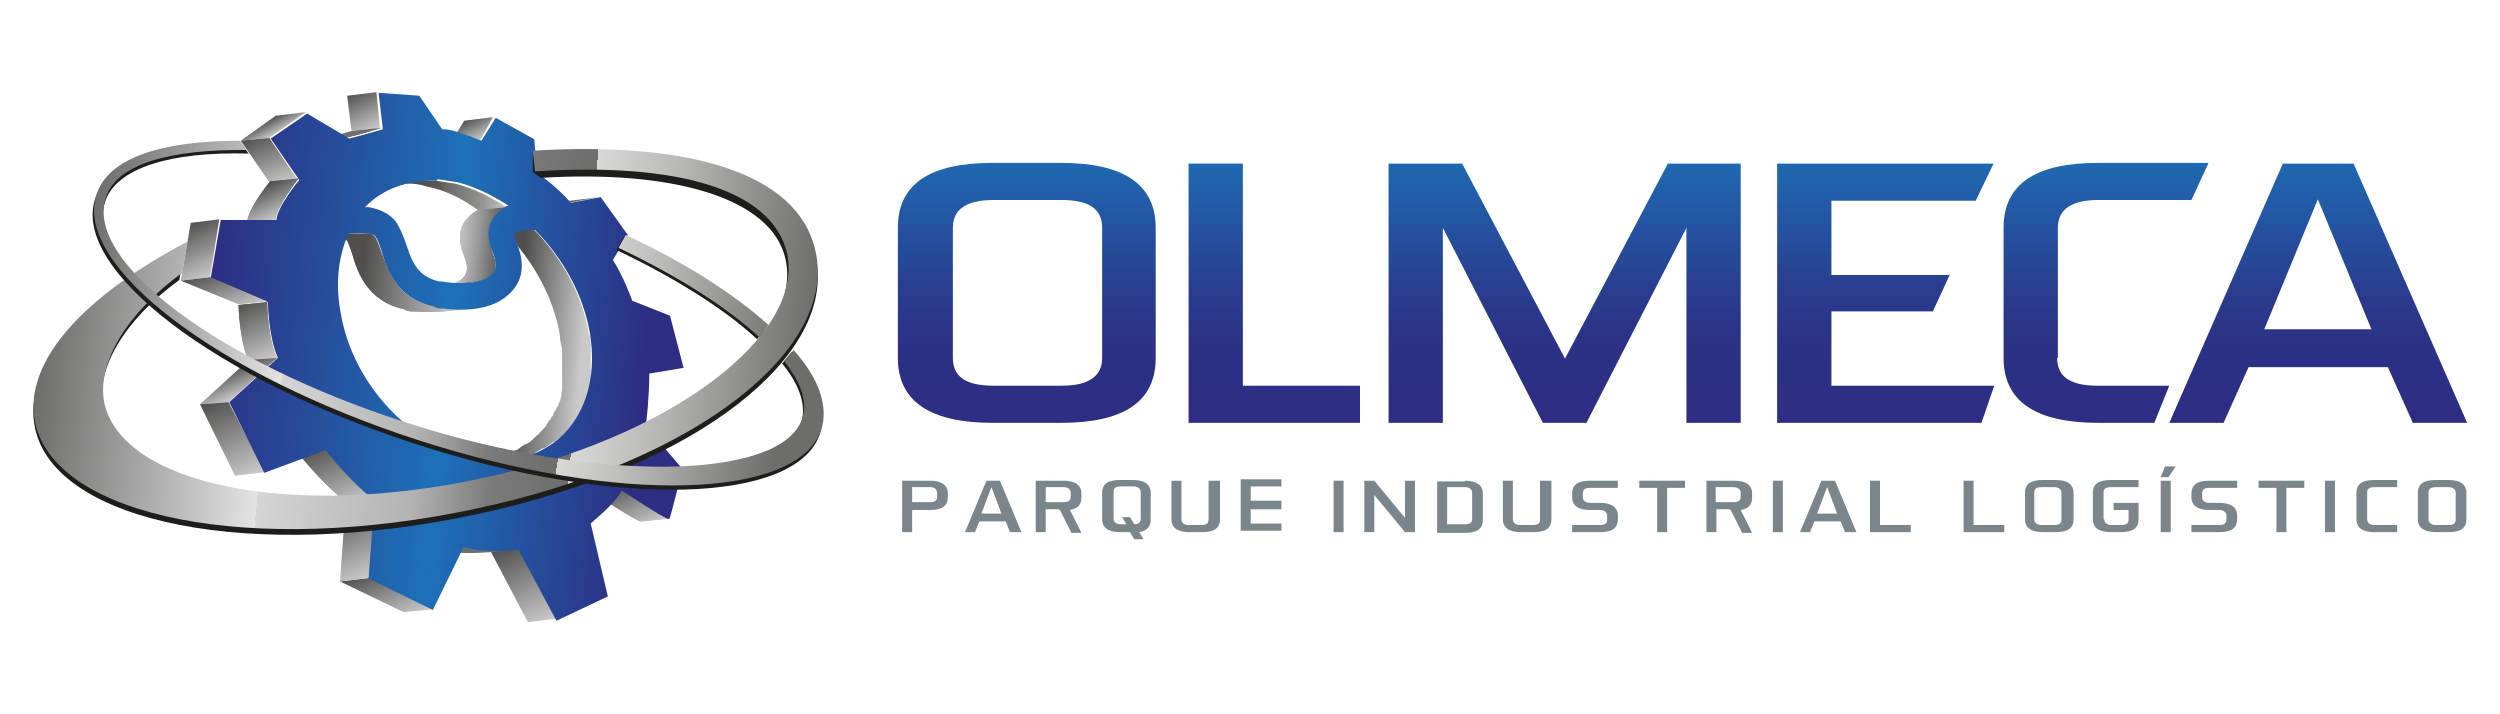 <?xml version="1.0" encoding="UTF-8"?>
<svg xmlns="http://www.w3.org/2000/svg" xmlns:xlink="http://www.w3.org/1999/xlink" version="1.1" viewBox="0 0 350 100">
  <defs>
    <style>
      .cls-1 {
        fill: none;
      }

      .cls-2 {
        fill: #1d1d1b;
      }

      .cls-3 {
        fill: #7b868c;
      }

      .cls-4 {
        isolation: isolate;
      }

      .cls-5 {
        clip-path: url(#clippath-1);
      }

      .cls-6 {
        clip-path: url(#clippath-3);
      }

      .cls-7 {
        clip-path: url(#clippath-4);
      }

      .cls-8 {
        clip-path: url(#clippath-2);
      }

      .cls-9 {
        clip-path: url(#clippath-6);
      }

      .cls-10 {
        clip-path: url(#clippath-5);
      }

      .cls-11 {
        fill: #706f6f;
      }

      .cls-12 {
        fill: url(#Degradado_sin_nombre);
      }

      .cls-13 {
        fill: url(#Degradado_sin_nombre_7);
      }

      .cls-14 {
        fill: url(#Degradado_sin_nombre_6);
      }

      .cls-15 {
        fill: url(#Degradado_sin_nombre_5);
      }

      .cls-16 {
        fill: url(#Degradado_sin_nombre_8);
      }

      .cls-17 {
        fill: url(#Degradado_sin_nombre_4);
      }

      .cls-18 {
        fill: url(#Degradado_sin_nombre_9);
      }

      .cls-19 {
        fill: url(#Degradado_sin_nombre_3);
      }

      .cls-20 {
        fill: url(#Degradado_sin_nombre_2);
      }

      .cls-21 {
        fill: url(#Degradado_sin_nombre_35);
      }

      .cls-22 {
        fill: url(#Degradado_sin_nombre_34);
      }

      .cls-23 {
        fill: url(#Degradado_sin_nombre_30);
      }

      .cls-24 {
        fill: url(#Degradado_sin_nombre_33);
      }

      .cls-25 {
        fill: url(#Degradado_sin_nombre_32);
      }

      .cls-26 {
        fill: url(#Degradado_sin_nombre_31);
      }

      .cls-27 {
        fill: url(#Degradado_sin_nombre_15);
      }

      .cls-28 {
        fill: url(#Degradado_sin_nombre_16);
      }

      .cls-29 {
        fill: url(#Degradado_sin_nombre_17);
      }

      .cls-30 {
        fill: url(#Degradado_sin_nombre_18);
      }

      .cls-31 {
        fill: url(#Degradado_sin_nombre_10);
      }

      .cls-32 {
        fill: url(#Degradado_sin_nombre_11);
      }

      .cls-33 {
        fill: url(#Degradado_sin_nombre_12);
      }

      .cls-34 {
        fill: url(#Degradado_sin_nombre_13);
      }

      .cls-35 {
        fill: url(#Degradado_sin_nombre_14);
      }

      .cls-36 {
        fill: url(#Degradado_sin_nombre_19);
      }

      .cls-37 {
        fill: url(#Degradado_sin_nombre_27);
      }

      .cls-38 {
        fill: url(#Degradado_sin_nombre_24);
      }

      .cls-39 {
        fill: url(#Degradado_sin_nombre_26);
      }

      .cls-40 {
        fill: url(#Degradado_sin_nombre_29);
      }

      .cls-41 {
        fill: url(#Degradado_sin_nombre_28);
      }

      .cls-42 {
        fill: url(#Degradado_sin_nombre_23);
      }

      .cls-43 {
        fill: url(#Degradado_sin_nombre_20);
      }

      .cls-44 {
        fill: url(#Degradado_sin_nombre_25);
      }

      .cls-45 {
        fill: url(#Degradado_sin_nombre_22);
      }

      .cls-46 {
        fill: url(#Degradado_sin_nombre_21);
      }

      .cls-47 {
        clip-path: url(#clippath);
      }
    </style>
    <linearGradient id="Degradado_sin_nombre" data-name="Degradado sin nombre" x1="117.9" y1="658" x2="121.8" y2="664.7" gradientTransform="translate(28.9 -598.8) rotate(5.2)" gradientUnits="userSpaceOnUse">
      <stop offset="0" stop-color="#504f4e"/>
      <stop offset="1" stop-color="#cacaca"/>
    </linearGradient>
    <clipPath id="clippath">
      <path class="cls-1" d="M93.7,72.6l-4,.4c-.8-.1-6.4-3.9-6.7-4l4-.4c.3.3,5.9,3.9,6.7,4Z"/>
    </clipPath>
    <linearGradient id="Degradado_sin_nombre_2" data-name="Degradado sin nombre 2" x1="117.9" y1="658" x2="121.8" y2="664.7" gradientTransform="translate(28.9 -598.8) rotate(5.2)" gradientUnits="userSpaceOnUse">
      <stop offset="0" stop-color="#504f4e"/>
      <stop offset="1" stop-color="#cacaca"/>
    </linearGradient>
    <linearGradient id="Degradado_sin_nombre_3" data-name="Degradado sin nombre 3" x1="92" y1="609.7" x2="93.8" y2="612.6" gradientTransform="translate(28.9 -598.8) rotate(5.2)" gradientUnits="userSpaceOnUse">
      <stop offset="0" stop-color="#504f4e"/>
      <stop offset="1" stop-color="#cacaca"/>
    </linearGradient>
    <linearGradient id="Degradado_sin_nombre_4" data-name="Degradado sin nombre 4" x1="102.8" y1="668.5" x2="109" y2="679.2" gradientTransform="translate(28.9 -598.8) rotate(5.2)" gradientUnits="userSpaceOnUse">
      <stop offset="0" stop-color="#504f4e"/>
      <stop offset="1" stop-color="#cacaca"/>
    </linearGradient>
    <linearGradient id="Degradado_sin_nombre_5" data-name="Degradado sin nombre 5" x1="97.2" y1="640.6" x2="112.7" y2="640.6" gradientTransform="translate(28.9 -598.8) rotate(5.2)" gradientUnits="userSpaceOnUse">
      <stop offset=".3" stop-color="#504f4e"/>
      <stop offset=".9" stop-color="#cacaca"/>
    </linearGradient>
    <linearGradient id="Degradado_sin_nombre_6" data-name="Degradado sin nombre 6" x1="90.5" y1="627.2" x2="98.7" y2="627.2" gradientTransform="translate(28.9 -598.8) rotate(5.2)" gradientUnits="userSpaceOnUse">
      <stop offset="0" stop-color="#cacaca"/>
      <stop offset=".2" stop-color="#bdbcbc"/>
      <stop offset=".5" stop-color="#9a9a9a"/>
      <stop offset=".9" stop-color="#636262"/>
      <stop offset="1" stop-color="#504f4e"/>
    </linearGradient>
    <clipPath id="clippath-1">
      <path class="cls-1" d="M65.8,39.6l-4,.4c1.5-.1,2.7-.6,3.2-1.3s.5-1.5,0-2.8c-.9-2.1-.8-3.9.3-5.2.5-.6,1.1-1.1,1.9-1.4l4-.4c-.8.3-1.4.8-1.9,1.4-1,1.3-1,3-.3,5.2.5,1.3.5,2.1,0,2.8-.5.8-1.6,1.1-3.2,1.3Z"/>
    </clipPath>
    <linearGradient id="Degradado_sin_nombre_7" data-name="Degradado sin nombre 7" x1="90.5" y1="632.6" x2="95.6" y2="632.6" gradientTransform="translate(28.9 -598.8) rotate(5.2)" gradientUnits="userSpaceOnUse">
      <stop offset="0" stop-color="#cacaca"/>
      <stop offset=".2" stop-color="#bdbcbc"/>
      <stop offset=".5" stop-color="#9a9a9a"/>
      <stop offset=".9" stop-color="#636262"/>
      <stop offset="1" stop-color="#504f4e"/>
    </linearGradient>
    <linearGradient id="Degradado_sin_nombre_8" data-name="Degradado sin nombre 8" x1="91.7" y1="627.1" x2="98.7" y2="627.1" gradientTransform="translate(28.9 -598.8) rotate(5.2)" gradientUnits="userSpaceOnUse">
      <stop offset="0" stop-color="#cacaca"/>
      <stop offset=".2" stop-color="#bdbcbc"/>
      <stop offset=".5" stop-color="#9a9a9a"/>
      <stop offset=".9" stop-color="#636262"/>
      <stop offset="1" stop-color="#504f4e"/>
    </linearGradient>
    <linearGradient id="Degradado_sin_nombre_9" data-name="Degradado sin nombre 9" x1="82.2" y1="620.3" x2="98.7" y2="620.3" gradientTransform="translate(28.9 -598.8) rotate(5.2)" gradientUnits="userSpaceOnUse">
      <stop offset=".3" stop-color="#504f4e"/>
      <stop offset=".4" stop-color="#585756"/>
      <stop offset=".5" stop-color="#6f6e6d"/>
      <stop offset=".8" stop-color="#949493"/>
      <stop offset="1" stop-color="#c7c7c7"/>
      <stop offset="1" stop-color="#cacaca"/>
    </linearGradient>
    <linearGradient id="Degradado_sin_nombre_10" data-name="Degradado sin nombre 10" x1="76.1" y1="607.1" x2="79.2" y2="612.4" gradientTransform="translate(28.9 -598.8) rotate(5.2)" gradientUnits="userSpaceOnUse">
      <stop offset="0" stop-color="#504f4e"/>
      <stop offset="1" stop-color="#cacaca"/>
    </linearGradient>
    <clipPath id="clippath-2">
      <path class="cls-1" d="M48.7,19.2l-4,.4c2-.5,4.6-1.3,4.7-1.3l4-.4c-.1,0-2.7.9-4.7,1.3Z"/>
    </clipPath>
    <linearGradient id="Degradado_sin_nombre_11" data-name="Degradado sin nombre 11" x1="72.8" y1="632" x2="95.2" y2="632" gradientTransform="translate(28.9 -598.8) rotate(5.2)" gradientUnits="userSpaceOnUse">
      <stop offset=".3" stop-color="#504f4e"/>
      <stop offset=".9" stop-color="#cacaca"/>
    </linearGradient>
    <clipPath id="clippath-3">
      <path class="cls-1" d="M66.1,43.2l-4,.4c-1.1.1-2.5.1-4.2,0-.4,0-.9,0-1.3-.3-5.2-1.1-6.6-5.3-7.3-7.8-.3-.8-.5-1.6-.8-1.9-.1-.3-.5-.4-1-.5-.8-.1-1.9-.1-2.8,0l4-.4h2.8c.5,0,.9.3,1,.5.3.4.5,1.1.8,1.9.9,2.5,2.1,6.7,7.3,7.8.4,0,.9.1,1.3.3,1.6.1,3,.1,4.2,0Z"/>
    </clipPath>
    <linearGradient id="Degradado_sin_nombre_12" data-name="Degradado sin nombre 12" x1="72.8" y1="632" x2="95.2" y2="632" gradientTransform="translate(28.9 -598.8) rotate(5.2)" gradientUnits="userSpaceOnUse">
      <stop offset=".3" stop-color="#504f4e"/>
      <stop offset=".9" stop-color="#cacaca"/>
    </linearGradient>
    <linearGradient id="Degradado_sin_nombre_13" data-name="Degradado sin nombre 13" x1="84.6" y1="673.1" x2="89.2" y2="680.9" gradientTransform="translate(28.9 -598.8) rotate(5.2)" gradientUnits="userSpaceOnUse">
      <stop offset="0" stop-color="#504f4e"/>
      <stop offset="1" stop-color="#cacaca"/>
    </linearGradient>
    <linearGradient id="Degradado_sin_nombre_14" data-name="Degradado sin nombre 14" x1="79.4" y1="664.9" x2="84.9" y2="674.4" gradientTransform="translate(28.9 -598.8) rotate(5.2)" gradientUnits="userSpaceOnUse">
      <stop offset="0" stop-color="#504f4e"/>
      <stop offset="1" stop-color="#cacaca"/>
    </linearGradient>
    <linearGradient id="Degradado_sin_nombre_15" data-name="Degradado sin nombre 15" x1="75.8" y1="656.4" x2="81" y2="665.5" gradientTransform="translate(28.9 -598.8) rotate(5.2)" gradientUnits="userSpaceOnUse">
      <stop offset="0" stop-color="#504f4e"/>
      <stop offset="1" stop-color="#cacaca"/>
    </linearGradient>
    <clipPath id="clippath-4">
      <path class="cls-1" d="M52.5,69.9l-4,.4c-2.9-2.1-6.7-6.7-6.8-7l4-.4c.3.3,4,4.7,6.8,7Z"/>
    </clipPath>
    <linearGradient id="Degradado_sin_nombre_16" data-name="Degradado sin nombre 16" x1="75.8" y1="656.4" x2="81" y2="665.5" gradientTransform="translate(28.9 -598.8) rotate(5.2)" gradientUnits="userSpaceOnUse">
      <stop offset="0" stop-color="#504f4e"/>
      <stop offset="1" stop-color="#cacaca"/>
    </linearGradient>
    <linearGradient id="Degradado_sin_nombre_17" data-name="Degradado sin nombre 17" x1="64.5" y1="612.1" x2="65.8" y2="614.1" gradientTransform="translate(28.9 -598.8) rotate(5.2)" gradientUnits="userSpaceOnUse">
      <stop offset="0" stop-color="#504f4e"/>
      <stop offset="1" stop-color="#cacaca"/>
    </linearGradient>
    <linearGradient id="Degradado_sin_nombre_18" data-name="Degradado sin nombre 18" x1="63" y1="614.2" x2="67.2" y2="621.4" gradientTransform="translate(28.9 -598.8) rotate(5.2)" gradientUnits="userSpaceOnUse">
      <stop offset="0" stop-color="#504f4e"/>
      <stop offset="1" stop-color="#cacaca"/>
    </linearGradient>
    <linearGradient id="Degradado_sin_nombre_19" data-name="Degradado sin nombre 19" x1="64.8" y1="621.3" x2="67.3" y2="625.7" gradientTransform="translate(28.9 -598.8) rotate(5.2)" gradientUnits="userSpaceOnUse">
      <stop offset="0" stop-color="#504f4e"/>
      <stop offset="1" stop-color="#cacaca"/>
    </linearGradient>
    <clipPath id="clippath-5">
      <path class="cls-1" d="M38.6,30.7l-4,.4c.1-1.9,3-5.4,3.2-5.7l4-.4c-.1.1-3,3.8-3.2,5.7Z"/>
    </clipPath>
    <linearGradient id="Degradado_sin_nombre_20" data-name="Degradado sin nombre 20" x1="64.8" y1="621.3" x2="67.3" y2="625.7" gradientTransform="translate(28.9 -598.8) rotate(5.2)" gradientUnits="userSpaceOnUse">
      <stop offset="0" stop-color="#504f4e"/>
      <stop offset="1" stop-color="#cacaca"/>
    </linearGradient>
    <linearGradient id="Degradado_sin_nombre_21" data-name="Degradado sin nombre 21" x1="63.4" y1="637.8" x2="67.9" y2="645.7" gradientTransform="translate(28.9 -598.8) rotate(5.2)" gradientUnits="userSpaceOnUse">
      <stop offset="0" stop-color="#504f4e"/>
      <stop offset="1" stop-color="#cacaca"/>
    </linearGradient>
    <clipPath id="clippath-6">
      <path class="cls-1" d="M38.8,50.1l-4,.4c-1.3-2.9-1.4-7.6-1.4-7.8l4-.4c0,.3.1,5.1,1.4,7.8Z"/>
    </clipPath>
    <linearGradient id="Degradado_sin_nombre_22" data-name="Degradado sin nombre 22" x1="63.4" y1="637.8" x2="67.9" y2="645.7" gradientTransform="translate(28.9 -598.8) rotate(5.2)" gradientUnits="userSpaceOnUse">
      <stop offset="0" stop-color="#504f4e"/>
      <stop offset="1" stop-color="#cacaca"/>
    </linearGradient>
    <linearGradient id="Degradado_sin_nombre_23" data-name="Degradado sin nombre 23" x1="62.6" y1="647.2" x2="64.6" y2="650.8" gradientTransform="translate(28.9 -598.8) rotate(5.2)" gradientUnits="userSpaceOnUse">
      <stop offset="0" stop-color="#504f4e"/>
      <stop offset="1" stop-color="#cacaca"/>
    </linearGradient>
    <linearGradient id="Degradado_sin_nombre_24" data-name="Degradado sin nombre 24" x1="60.3" y1="651.8" x2="66.5" y2="662.4" gradientTransform="translate(28.9 -598.8) rotate(5.2)" gradientUnits="userSpaceOnUse">
      <stop offset="0" stop-color="#504f4e"/>
      <stop offset="1" stop-color="#cacaca"/>
    </linearGradient>
    <linearGradient id="Degradado_sin_nombre_25" data-name="Degradado sin nombre 25" x1="58.3" y1="642.8" x2="126.6" y2="642.8" gradientTransform="translate(28.9 -598.8) rotate(5.2)" gradientUnits="userSpaceOnUse">
      <stop offset="0" stop-color="#2d2e83"/>
      <stop offset=".5" stop-color="#1d71b8"/>
      <stop offset=".8" stop-color="#283f91"/>
      <stop offset=".9" stop-color="#2d2e83"/>
    </linearGradient>
    <linearGradient id="Degradado_sin_nombre_26" data-name="Degradado sin nombre 26" x1="54.6" y1="627.8" x2="58.6" y2="634.7" gradientTransform="translate(28.9 -598.8) rotate(5.2)" gradientUnits="userSpaceOnUse">
      <stop offset="0" stop-color="#504f4e"/>
      <stop offset="1" stop-color="#cacaca"/>
    </linearGradient>
    <linearGradient id="Degradado_sin_nombre_27" data-name="Degradado sin nombre 27" x1="58.6" y1="633.3" x2="62.3" y2="640" gradientTransform="translate(28.9 -598.8) rotate(5.2)" gradientUnits="userSpaceOnUse">
      <stop offset="0" stop-color="#504f4e"/>
      <stop offset="1" stop-color="#cacaca"/>
    </linearGradient>
    <linearGradient id="Degradado_sin_nombre_28" data-name="Degradado sin nombre 28" x1="35.3" y1="640.6" x2="143.2" y2="640.6" gradientTransform="translate(28.9 -598.8) rotate(5.2)" gradientUnits="userSpaceOnUse">
      <stop offset="0" stop-color="#6d6d6c"/>
      <stop offset=".3" stop-color="#e3e3e3"/>
      <stop offset=".3" stop-color="#d5d5d5"/>
      <stop offset=".5" stop-color="#b3b3b3"/>
      <stop offset=".6" stop-color="#7b7b7b"/>
      <stop offset=".7" stop-color="#6d6d6c"/>
      <stop offset=".7" stop-color="#d9d9d8"/>
      <stop offset=".8" stop-color="#babab9"/>
      <stop offset="1" stop-color="#6d6d6c"/>
    </linearGradient>
    <linearGradient id="Degradado_sin_nombre_29" data-name="Degradado sin nombre 29" x1="84.8" y1="652.9" x2="195.9" y2="652.9" gradientTransform="translate(34.1 -559) rotate(10.7) scale(.9) skewX(1.2)" gradientUnits="userSpaceOnUse">
      <stop offset="0" stop-color="#6d6d6c"/>
      <stop offset=".3" stop-color="#e3e3e3"/>
      <stop offset=".3" stop-color="#d5d5d5"/>
      <stop offset=".5" stop-color="#b3b3b3"/>
      <stop offset=".6" stop-color="#7b7b7b"/>
      <stop offset=".7" stop-color="#6d6d6c"/>
      <stop offset=".7" stop-color="#d9d9d8"/>
      <stop offset=".8" stop-color="#babab9"/>
      <stop offset="1" stop-color="#6d6d6c"/>
    </linearGradient>
    <linearGradient id="Degradado_sin_nombre_30" data-name="Degradado sin nombre 30" x1="143.8" y1="632.9" x2="143.8" y2="669.2" gradientTransform="translate(0 -610)" gradientUnits="userSpaceOnUse">
      <stop offset="0" stop-color="#1d71b8"/>
      <stop offset="0" stop-color="#1f68b1"/>
      <stop offset=".3" stop-color="#254e9d"/>
      <stop offset=".5" stop-color="#293c8e"/>
      <stop offset=".7" stop-color="#2c3185"/>
      <stop offset="1" stop-color="#2d2e83"/>
    </linearGradient>
    <linearGradient id="Degradado_sin_nombre_31" data-name="Degradado sin nombre 31" x1="178.4" y1="632.9" x2="178.4" y2="669.2" gradientTransform="translate(0 -610)" gradientUnits="userSpaceOnUse">
      <stop offset="0" stop-color="#1d71b8"/>
      <stop offset="0" stop-color="#1f68b1"/>
      <stop offset=".3" stop-color="#254e9d"/>
      <stop offset=".5" stop-color="#293c8e"/>
      <stop offset=".7" stop-color="#2c3185"/>
      <stop offset="1" stop-color="#2d2e83"/>
    </linearGradient>
    <linearGradient id="Degradado_sin_nombre_32" data-name="Degradado sin nombre 32" x1="219.1" y1="632.9" x2="219.1" y2="669.2" gradientTransform="translate(0 -610)" gradientUnits="userSpaceOnUse">
      <stop offset="0" stop-color="#1d71b8"/>
      <stop offset="0" stop-color="#1f68b1"/>
      <stop offset=".3" stop-color="#254e9d"/>
      <stop offset=".5" stop-color="#293c8e"/>
      <stop offset=".7" stop-color="#2c3185"/>
      <stop offset="1" stop-color="#2d2e83"/>
    </linearGradient>
    <linearGradient id="Degradado_sin_nombre_33" data-name="Degradado sin nombre 33" x1="264" y1="632.9" x2="264" y2="669.2" gradientTransform="translate(0 -610)" gradientUnits="userSpaceOnUse">
      <stop offset="0" stop-color="#1d71b8"/>
      <stop offset="0" stop-color="#1f68b1"/>
      <stop offset=".3" stop-color="#254e9d"/>
      <stop offset=".5" stop-color="#293c8e"/>
      <stop offset=".7" stop-color="#2c3185"/>
      <stop offset="1" stop-color="#2d2e83"/>
    </linearGradient>
    <linearGradient id="Degradado_sin_nombre_34" data-name="Degradado sin nombre 34" x1="294.8" y1="632.9" x2="294.8" y2="669.2" gradientTransform="translate(0 -610)" gradientUnits="userSpaceOnUse">
      <stop offset="0" stop-color="#1d71b8"/>
      <stop offset="0" stop-color="#1f68b1"/>
      <stop offset=".3" stop-color="#254e9d"/>
      <stop offset=".5" stop-color="#293c8e"/>
      <stop offset=".7" stop-color="#2c3185"/>
      <stop offset="1" stop-color="#2d2e83"/>
    </linearGradient>
    <linearGradient id="Degradado_sin_nombre_35" data-name="Degradado sin nombre 35" x1="324.5" y1="632.9" x2="324.5" y2="669.2" gradientTransform="translate(0 -610)" gradientUnits="userSpaceOnUse">
      <stop offset="0" stop-color="#1d71b8"/>
      <stop offset="0" stop-color="#1f68b1"/>
      <stop offset=".3" stop-color="#254e9d"/>
      <stop offset=".5" stop-color="#293c8e"/>
      <stop offset=".7" stop-color="#2c3185"/>
      <stop offset="1" stop-color="#2d2e83"/>
    </linearGradient>
  </defs>
  <!-- Generator: Adobe Illustrator 28.7.1, SVG Export Plug-In . SVG Version: 1.2.0 Build 142)  -->
  <g>
    <g id="Capa_1">
      <g id="Capa_1-2" data-name="Capa_1">
        <g>
          <g>
            <path class="cls-12" d="M93.7,72.6l-4,.4c-.8-.1-6.4-3.9-6.7-4l4-.4c.3.3,5.9,3.9,6.7,4Z"/>
            <g class="cls-47">
              <g class="cls-4">
                <path class="cls-20" d="M93.7,72.6l-4,.4c-.8-.1-6.4-3.9-6.7-4l4-.4c.3.3,5.9,3.9,6.7,4"/>
              </g>
            </g>
          </g>
          <polygon class="cls-11" points="79.7 28.4 75.5 28.8 79.8 28.1 83.8 27.6 79.7 28.4"/>
          <polygon class="cls-19" points="67.2 19.7 63 20.1 65 16.9 69 16.4 67.2 19.7"/>
          <polygon class="cls-17" points="77.9 86.6 73.9 87.1 68.7 77.2 72.7 76.9 77.9 86.6"/>
          <path class="cls-15" d="M77.8,61.7c.3-.3.5-.4.8-.6l.4-.4.6-.6c0-.1.3-.3.4-.4.1-.3.4-.4.5-.6,0-.1.3-.4.3-.5.1-.3.3-.4.4-.6,0-.1.1-.4.3-.5,0-.3.3-.5.4-.8,0-.1.1-.4.3-.6,0-.3.1-.5.3-.8,0-.3,0-.4.1-.6,0-.3.1-.5.1-.9v-5.4c0-.6,0-1.1-.3-1.8-.9-5.4-3.8-10.6-7.7-14.5h-1.6l-4,.4h1.6c3.9,3.9,6.8,9.1,7.7,14.5,0,.6.1,1.1.3,1.8v5.4c0,.3,0,.5-.1.9,0,.3,0,.4-.1.6,0,.3-.1.5-.3.8,0,.3-.1.4-.3.6,0,.3-.3.5-.4.8,0,.1-.1.4-.3.5-.1.3-.3.5-.4.6,0,.1-.3.4-.3.5-.1.3-.3.4-.5.6,0,.1-.3.3-.4.4-.1.3-.4.4-.6.6l-.4.4c-.3.3-.5.5-.8.6,0,0-.1.1-.3.1-.4.3-.8.5-1.1.8,0,0-.3,0-.4.1-.3.1-.5.3-.9.4-.1,0-.3.1-.5.3-.3,0-.5.3-.8.3s-.4,0-.5.1c-.3,0-.5.1-.8.3-.5.1-1.1.3-1.8.3l4-.4c.6,0,1.1-.1,1.8-.3h.1c.3,0,.4,0,.6-.1.1,0,.4,0,.5-.1.3,0,.5-.3.8-.3s.4-.1.5-.3c.3-.1.6-.3.9-.5,0,0,.3,0,.4-.1.4-.3.8-.5,1.1-.8,0,0,.1,0,.3-.1h0Z"/>
          <g>
            <path class="cls-14" d="M65.8,39.6l-4,.4c1.5-.1,2.7-.6,3.2-1.3s.5-1.5,0-2.8c-.9-2.1-.8-3.9.3-5.2.5-.6,1.1-1.1,1.9-1.4l4-.4c-.8.3-1.4.8-1.9,1.4-1,1.3-1,3-.3,5.2.5,1.3.5,2.1,0,2.8-.5.8-1.6,1.1-3.2,1.3Z"/>
            <g class="cls-5">
              <g class="cls-4">
                <path class="cls-13" d="M65.8,39.6l-4,.4c.4,0,.8,0,1.1-.3l4-.4c-.4,0-.8.1-1.1.3"/>
                <path class="cls-16" d="M66.9,39.4l-4,.4c1-.3,1.6-.6,2-1.1.5-.6.5-1.5,0-2.8-.9-2.1-.8-3.9.3-5.2.5-.6,1.1-1.1,1.9-1.4l4-.4c-.8.3-1.4.8-1.9,1.4-1,1.3-1,3-.3,5.2.5,1.3.5,2.1,0,2.8-.4.5-1.1.9-2,1.1"/>
              </g>
            </g>
          </g>
          <path class="cls-11" d="M65.5,76.6c-.4,0-.5-.1-.5-.1l-4,.4s.1,0,.5.1c1,.3,3.5.6,7.2.3l4-.4c-3.7.4-6.2,0-7.2-.3Z"/>
          <path class="cls-18" d="M63.7,25.7c-.9-.1-1.8-.3-2.7-.4h-2.4l-4,.4h2.4c.9,0,1.8.1,2.7.4,2.5.5,4.9,1.6,7.2,3.3l4-.4c-2.3-1.5-4.8-2.7-7.2-3.3Z"/>
          <polygon class="cls-31" points="53.2 18 49.2 18.3 48.6 13.4 52.7 12.9 53.2 18"/>
          <g class="cls-4">
            <path class="cls-11" d="M48.7,19.2l-4,.4c2-.5,4.6-1.3,4.7-1.3l4-.4c-.1,0-2.7.9-4.7,1.3Z"/>
            <g class="cls-8">
              <g class="cls-4">
                <path class="cls-11" d="M48.7,19.2l-4,.4c.1,0,.4,0,.5-.1l4-.4c-.1,0-.4,0-.5.1"/>
                <path class="cls-11" d="M49.2,19.1l-4,.4c1.9-.5,3.9-1.1,4-1.1l4-.4s-2.1.8-4,1.1"/>
              </g>
            </g>
          </g>
          <g>
            <path class="cls-32" d="M66.1,43.2l-4,.4c-1.1.1-2.5.1-4.2,0-.4,0-.9,0-1.3-.3-5.2-1.1-6.6-5.3-7.3-7.8-.3-.8-.5-1.6-.8-1.9-.1-.3-.5-.4-1-.5-.8-.1-1.9-.1-2.8,0l4-.4h2.8c.5,0,.9.3,1,.5.3.4.5,1.1.8,1.9.9,2.5,2.1,6.7,7.3,7.8.4,0,.9.1,1.3.3,1.6.1,3,.1,4.2,0Z"/>
            <g class="cls-6">
              <g class="cls-4">
                <path class="cls-33" d="M66.1,43.2l-4,.4c-1.1.1-2.5.1-4.2,0-.4,0-.9,0-1.3-.3-5.2-1.1-6.6-5.3-7.3-7.8-.3-.8-.5-1.6-.8-1.9-.1-.3-.5-.4-1-.5-.8-.1-1.9-.1-2.8,0l4-.4h2.8c.5,0,.9.3,1,.5.3.4.5,1.1.8,1.9.9,2.5,2.1,6.7,7.3,7.8.4,0,.9.1,1.3.3,1.6.1,3,.1,4.2,0"/>
              </g>
            </g>
          </g>
          <polygon class="cls-34" points="60.6 85.3 56.5 85.7 47.6 81.4 51.7 80.9 60.6 85.3"/>
          <polygon class="cls-35" points="51.7 80.9 47.6 81.4 48.4 70.3 52.5 69.9 51.7 80.9"/>
          <g>
            <path class="cls-27" d="M52.5,69.9l-4,.4c-2.9-2.1-6.7-6.7-6.8-7l4-.4c.3.3,4,4.7,6.8,7Z"/>
            <g class="cls-7">
              <g class="cls-4">
                <path class="cls-28" d="M52.5,69.9l-4,.4c-2.9-2.1-6.7-6.7-6.8-7l4-.4c.3.3,4,4.7,6.8,7"/>
              </g>
            </g>
          </g>
          <polygon class="cls-29" points="37.7 19.3 33.7 19.7 38.6 16.2 42.8 15.7 37.7 19.3"/>
          <polygon class="cls-30" points="41.7 25.2 37.7 25.5 33.7 19.7 37.7 19.3 41.7 25.2"/>
          <g>
            <path class="cls-36" d="M38.6,30.7l-4,.4c.1-1.9,3-5.4,3.2-5.7l4-.4c-.1.1-3,3.8-3.2,5.7Z"/>
            <g class="cls-10">
              <g class="cls-4">
                <path class="cls-43" d="M38.6,30.7l-4,.4c.1-1.9,3-5.4,3.2-5.7l4-.4c-.1.1-3,3.8-3.2,5.7"/>
              </g>
            </g>
          </g>
          <g>
            <path class="cls-46" d="M38.8,50.1l-4,.4c-1.3-2.9-1.4-7.6-1.4-7.8l4-.4c0,.3.1,5.1,1.4,7.8Z"/>
            <g class="cls-9">
              <g class="cls-4">
                <path class="cls-45" d="M38.8,50.1l-4,.4c-1.3-2.9-1.4-7.6-1.4-7.8l4-.4c0,.3.1,5.1,1.4,7.8"/>
              </g>
            </g>
          </g>
          <polygon class="cls-42" points="32 56.3 28 56.6 34.8 50.4 38.8 50.1 32 56.3"/>
          <polygon class="cls-38" points="37.1 66.1 32.9 66.6 28 56.6 32 56.3 37.1 66.1"/>
          <path class="cls-44" d="M90.3,59.5l5.2,6.1c0,.4-1.6,6.7-1.8,7.1-.8-.1-6.4-3.9-6.7-4-.9,1.9-4.2,4.4-4.3,4.6l2.4,10.2-7.2,3.4-5.3-9.9c-3.7.4-6.2,0-7.2-.3-.4,0-.5-.1-.5-.1l-4.3,8.8-9-4.4.8-11c-2.9-2.1-6.7-6.7-6.8-7l-8.6,3.2-4.9-9.9,6.8-6.2c-1.3-2.9-1.4-7.6-1.4-7.8l-8-3.4,1.4-8.1h7.8c.1-1.8,3-5.4,3.2-5.6l-4-5.8,5.1-3.5,5.9,3.5c2-.5,4.6-1.3,4.7-1.3l-.6-5.1,5.7.4,3.2,4.7c.3,0,.6,0,1.1.1,1.8.4,4.3,1.5,4.4,1.5l2-3.2,5.4,3,.4,4.7c2.7,1.9,4.6,4,4.7,4.2l4.2-.8,3.8,5.3-2.1,3.5c1.4,2.1,2.7,5.6,2.7,5.7l5.3,2.1,1.9,7.3-4.8.8c0,3.2-.4,7-.5,7.2h0v-.3ZM68.4,64.5c9.7.5,15.9-7.1,14.2-17.8-.9-5.4-3.8-10.6-7.7-14.5-2,0-2.5.3-2.8.4,0,0-.1.6.3,1.6,1.3,3.2.4,5.2-.5,6.3-1.3,1.6-3.9,3.4-9.9,2.7-.4,0-.9,0-1.3-.3-5.2-1.1-6.6-5.3-7.3-7.8-.3-.8-.5-1.6-.8-1.9-.1-.3-.5-.4-1-.5-.8-.1-1.9-.1-2.8,0-1.4,3-1.9,7-1.1,11.1,1.6,9.7,9.5,18.3,18.2,20.2.9.3,1.8.4,2.8.4M61.1,25.3c-4-.1-7.5,1.1-10,3.7.4,0,.6,0,1,.1,1.3.3,2.5.9,3.3,1.9.6.9,1,1.9,1.4,3,.8,2.4,1.5,4.7,4.7,5.4.3,0,.6,0,.9.1,3.3.4,5.7-.1,6.6-1.3.5-.6.5-1.5,0-2.8-.9-2.1-.8-3.9.3-5.2.5-.6,1.1-1.1,1.9-1.4-2.3-1.5-4.8-2.7-7.2-3.3-.9-.1-1.8-.3-2.7-.4"/>
          <polygon class="cls-39" points="29.4 38.8 25.3 39.3 26.7 31.2 30.7 30.7 29.4 38.8"/>
          <polygon class="cls-37" points="37.4 42.2 33.4 42.6 25.3 39.3 29.4 38.8 37.4 42.2"/>
          <path class="cls-2" d="M26.1,34.6c-14.5,7.6-23,16.8-21.2,25.3,2.8,13.4,30.6,18.8,61.8,12.1,31.4-6.7,50.4-22.5,47.5-35.9-2.4-11.5-18.5-15.8-39.6-14.4v2.4c.1,0,1.1.8,1.1.8,17.8-1.1,32.4,2.5,34.3,11.5,2.4,11.4-16.1,25.8-42.9,31.5-26.8,5.7-50.2.8-52.7-10.6-1.1-5.6,3-12.5,10.7-18.1l.8-4.6h.1Z"/>
          <path class="cls-41" d="M26.3,33.8c-14.5,7.6-23.1,16.8-21.4,25.3,2.8,13.4,30.6,18.8,61.8,12.1,31.4-6.7,50.4-22.5,47.5-35.9-2.4-11.5-18.6-15.5-39.6-14.2l.3,2.9c19.6-1.3,33.2,2.4,35.3,11.5,2.4,11.4-16.1,25.8-42.9,31.5-26.8,5.7-50.2.8-52.7-10.6-1.1-5.6,3.2-12.6,10.9-18.2l.8-4.6h0Z"/>
          <path class="cls-2" d="M109.5,50.9c2.4,2.9,3.4,5.8,2.7,8.2-2.9,8.8-29.6,9-55.6.5C30.6,51.2,11.8,37.2,14.7,28.3c1.5-4.8,9.2-7.1,20.1-6.8l-1-1.4c-11.3,0-18.8,2.5-20.5,7.8-3.2,9.9,16.9,25.2,45,34.3,28.1,9.1,53.3,8.3,56.5-1.5,1-3.3-.5-7.3-4-11.4l-1.3,1.6h0ZM107.4,45.9c-4.8-4.3-11.6-8.7-20-12.8l-1.1,1.9c8.2,3.9,15.2,8.3,19.7,12.5,0,0,.3-.4.6-.9s.6-.9.6-.9h.1Z"/>
          <path class="cls-40" d="M109.8,50.6c2.3,2.9,3.3,5.6,2.5,8-2.9,8.8-29.6,9-55.6.5C30.6,50.7,11.9,36.7,14.8,27.7c1.5-4.8,9.1-6.8,19.7-6.7l-.9-1.3c-11,0-18.5,2.4-20.1,7.6-3.2,9.9,16.9,25.2,45,34.3,28.1,9.1,53.3,8.3,56.5-1.5,1-3.3-.4-7.2-3.9-11.1l-1.3,1.6h-.1ZM107.6,45.5c-4.8-4.3-11.6-8.7-20-12.6l-1,1.8c8.2,3.9,15.2,8.3,19.8,12.6,0,0,.4-.5.6-.9s.5-.8.5-.8h0Z"/>
        </g>
        <g>
          <g>
            <path class="cls-23" d="M161.8,50.1c0,6.1-4.4,9.1-13.3,9.1h-9.5c-8.8,0-13.3-3-13.3-9.1v-18.2c0-6.1,4.4-9.1,13.3-9.1h9.5c8.8,0,13.3,3,13.3,9.1v18.2ZM133.4,50.1c0,2.7,1.9,3.9,5.7,3.9h9.5c3.8,0,5.7-1.3,5.7-3.9v-18.2c0-2.7-1.9-3.9-5.7-3.9h-9.5c-3.8,0-5.7,1.3-5.7,3.9v18.2Z"/>
            <path class="cls-26" d="M174,54h16.4v5.2h-24V22.9h7.6v31.1h0Z"/>
            <path class="cls-25" d="M194.5,22.9h10.2l14.4,27.3,14.4-27.3h10.2v36.3h-7.6v-27.3l-14,27.3h-6.1l-14-27.3v27.3h-7.6V22.9h0Z"/>
            <path class="cls-24" d="M273,38.4l-2.4,5.2h-14.2v10.4h22.8l-1.8,5.2h-28.6V22.9h30.3l-2.5,5.2h-20.2v10.4h16.6Z"/>
            <path class="cls-22" d="M288,50.1c0,2.7,1.9,3.9,5.7,3.9h10l-2.1,5.2h-7.8c-8.8,0-13.3-3-13.3-9.1v-18.2c0-6.1,4.4-9.1,13.3-9.1h15.4l-2.4,5.2h-13c-3.8,0-5.7,1.3-5.7,3.9v18.2Z"/>
            <path class="cls-21" d="M345.4,59.2h-7.6l-3.5-7.8h-19.5l-3.5,7.8h-7.6l15.9-36.3h9.9l15.9,36.3h0ZM317.1,46.1h14.9l-7.5-18.2-7.5,18.2h0Z"/>
          </g>
          <g>
            <path class="cls-3" d="M127.7,71.3v3.2h-1.4v-7.2h3.9c1.6,0,2.5.6,2.5,1.8v.5c0,1.3-.9,1.8-2.5,1.8h-2.5ZM127.7,68.3v2h2.5c.8,0,1-.3,1-.8v-.5c0-.5-.4-.8-1-.8h-2.5Z"/>
            <path class="cls-3" d="M142.8,74.5h-1.4l-.6-1.5h-3.7l-.6,1.5h-1.4l3-7.2h1.9l3,7.2h-.3ZM137.4,71.9h2.8l-1.4-3.7-1.4,3.7Z"/>
            <path class="cls-3" d="M148.3,71.3h-1.9v3.2h-1.4v-7.2h3.9c1.6,0,2.5.6,2.5,1.8v.5c0,1.1-.5,1.6-1.6,1.8l1.6,3.2h-1.4l-1.6-3.2h-.1ZM146.4,68.3v2h2.5c.8,0,1-.3,1-.8v-.5c0-.5-.4-.8-1-.8h-2.5Z"/>
            <path class="cls-3" d="M158.2,74.5h-1.4c-1.6,0-2.5-.6-2.5-1.8v-3.7c0-1.3.9-1.8,2.5-1.8h1.8c1.6,0,2.5.6,2.5,1.8v3.7c0,1-.5,1.6-1.6,1.8l.6,1h-1.3s-.6-1-.6-1ZM158.2,72.4l.6,1c.6,0,.9-.3.9-.8v-3.7c0-.5-.4-.8-1-.8h-1.8c-.8,0-1,.3-1,.8v3.7c0,.5.4.8,1,.8h.8l-.6-1h1.3-.1Z"/>
            <path class="cls-3" d="M170.8,67.3v5.4c0,1.3-.9,1.8-2.5,1.8h-1.8c-1.6,0-2.5-.6-2.5-1.8v-5.4h1.4v5.4c0,.5.4.8,1,.8h1.8c.8,0,1-.3,1-.8v-5.4h1.6Z"/>
            <path class="cls-3" d="M179.4,70.3v1h-4.3v2h4.3v1h-5.7v-7.2h5.7v1h-4.3v2h4.3Z"/>
            <path class="cls-3" d="M188.1,67.3v7.2h-1.4v-7.2h1.4Z"/>
            <path class="cls-3" d="M192.4,67.3l4.3,5.2v-5.2h1.4v7.2h-1.4l-4.3-5.2v5.2h-1.4v-7.2h1.4Z"/>
            <path class="cls-3" d="M205.1,67.3c1.6,0,2.5.6,2.5,1.8v3.7c0,1.3-.9,1.8-2.5,1.8h-3.9v-7.2s3.9,0,3.9,0ZM206.1,69c0-.5-.4-.8-1-.8h-2.5v5.2h2.5c.8,0,1-.3,1-.8v-3.7Z"/>
            <path class="cls-3" d="M217.2,67.3v5.4c0,1.3-.9,1.8-2.5,1.8h-1.8c-1.6,0-2.5-.6-2.5-1.8v-5.4h1.4v5.4c0,.5.4.8,1,.8h1.8c.8,0,1-.3,1-.8v-5.4h1.6Z"/>
            <path class="cls-3" d="M220.1,74.5v-1h3.9c.8,0,1-.3,1-.8v-.5c0-.5-.4-.8-1-.8h-1.4c-1.6,0-2.5-.6-2.5-1.8v-.5c0-1.3.9-1.8,2.5-1.8h3.9v1h-3.9c-.8,0-1,.3-1,.8v.5c0,.5.4.8,1,.8h1.4c1.6,0,2.5.6,2.5,1.8v.5c0,1.3-.9,1.8-2.5,1.8h-3.9Z"/>
            <path class="cls-3" d="M235.9,67.3v1h-2.5v6.2h-1.4v-6.2h-2.5v-1h6.4Z"/>
            <path class="cls-3" d="M242.2,71.3h-1.9v3.2h-1.4v-7.2h3.9c1.6,0,2.5.6,2.5,1.8v.5c0,1.1-.5,1.6-1.6,1.8l1.6,3.2h-1.4l-1.6-3.2h-.1ZM240.2,68.3v2h2.5c.8,0,1-.3,1-.8v-.5c0-.5-.4-.8-1-.8h-2.5Z"/>
            <path class="cls-3" d="M249.6,67.3v7.2h-1.4v-7.2h1.4Z"/>
            <path class="cls-3" d="M259.7,74.5h-1.4l-.6-1.5h-3.7l-.6,1.5h-1.4l3-7.2h1.9l3,7.2h-.3ZM254.4,71.9h2.8l-1.4-3.7-1.4,3.7h0Z"/>
            <path class="cls-3" d="M263.2,73.5h4.3v1h-5.7v-7.2h1.4v6.2h0Z"/>
            <path class="cls-3" d="M276.3,73.5h4.3v1h-5.7v-7.2h1.4v6.2h0Z"/>
            <path class="cls-3" d="M290.3,72.7c0,1.3-.9,1.8-2.5,1.8h-1.8c-1.6,0-2.5-.6-2.5-1.8v-3.7c0-1.3.9-1.8,2.5-1.8h1.8c1.6,0,2.5.6,2.5,1.8v3.7ZM284.8,72.7c0,.5.4.8,1,.8h1.8c.8,0,1-.3,1-.8v-3.7c0-.5-.4-.8-1-.8h-1.8c-.8,0-1,.3-1,.8v3.7Z"/>
            <path class="cls-3" d="M294.6,72.7c0,.5.4.8,1,.8h1.4c.8,0,1-.3,1-.8v-1.3h-2.1v-1h3.5v2.3c0,1.3-.9,1.8-2.5,1.8h-1.4c-1.6,0-2.5-.6-2.5-1.8v-3.7c0-1.3.9-1.8,2.5-1.8h3.9v1h-3.9c-.8,0-1,.3-1,.8v3.7h.1Z"/>
            <path class="cls-3" d="M302.5,66.8l.6-1.5h1.5l-1,1.5h-1.1ZM303.9,67.3v7.2h-1.4v-7.2h1.4Z"/>
            <path class="cls-3" d="M306.8,74.5v-1h3.9c.8,0,1-.3,1-.8v-.5c0-.5-.4-.8-1-.8h-1.4c-1.6,0-2.5-.6-2.5-1.8v-.5c0-1.3.9-1.8,2.5-1.8h3.9v1h-3.9c-.8,0-1,.3-1,.8v.5c0,.5.4.8,1,.8h1.4c1.6,0,2.5.6,2.5,1.8v.5c0,1.3-.9,1.8-2.5,1.8h-3.9Z"/>
            <path class="cls-3" d="M322.6,67.3v1h-2.5v6.2h-1.4v-6.2h-2.5v-1h6.4Z"/>
            <path class="cls-3" d="M326.9,67.3v7.2h-1.4v-7.2h1.4Z"/>
            <path class="cls-3" d="M331.4,72.7c0,.5.4.8,1,.8h3.2v1h-3.2c-1.6,0-2.5-.6-2.5-1.8v-3.7c0-1.3.9-1.8,2.5-1.8h3.2v1h-3.2c-.8,0-1,.3-1,.8v3.7Z"/>
            <path class="cls-3" d="M345.3,72.7c0,1.3-.9,1.8-2.5,1.8h-1.8c-1.6,0-2.5-.6-2.5-1.8v-3.7c0-1.3.9-1.8,2.5-1.8h1.8c1.6,0,2.5.6,2.5,1.8v3.7ZM340,72.7c0,.5.4.8,1,.8h1.8c.8,0,1-.3,1-.8v-3.7c0-.5-.4-.8-1-.8h-1.8c-.8,0-1,.3-1,.8v3.7Z"/>
          </g>
        </g>
      </g>
    </g>
  </g>
</svg>